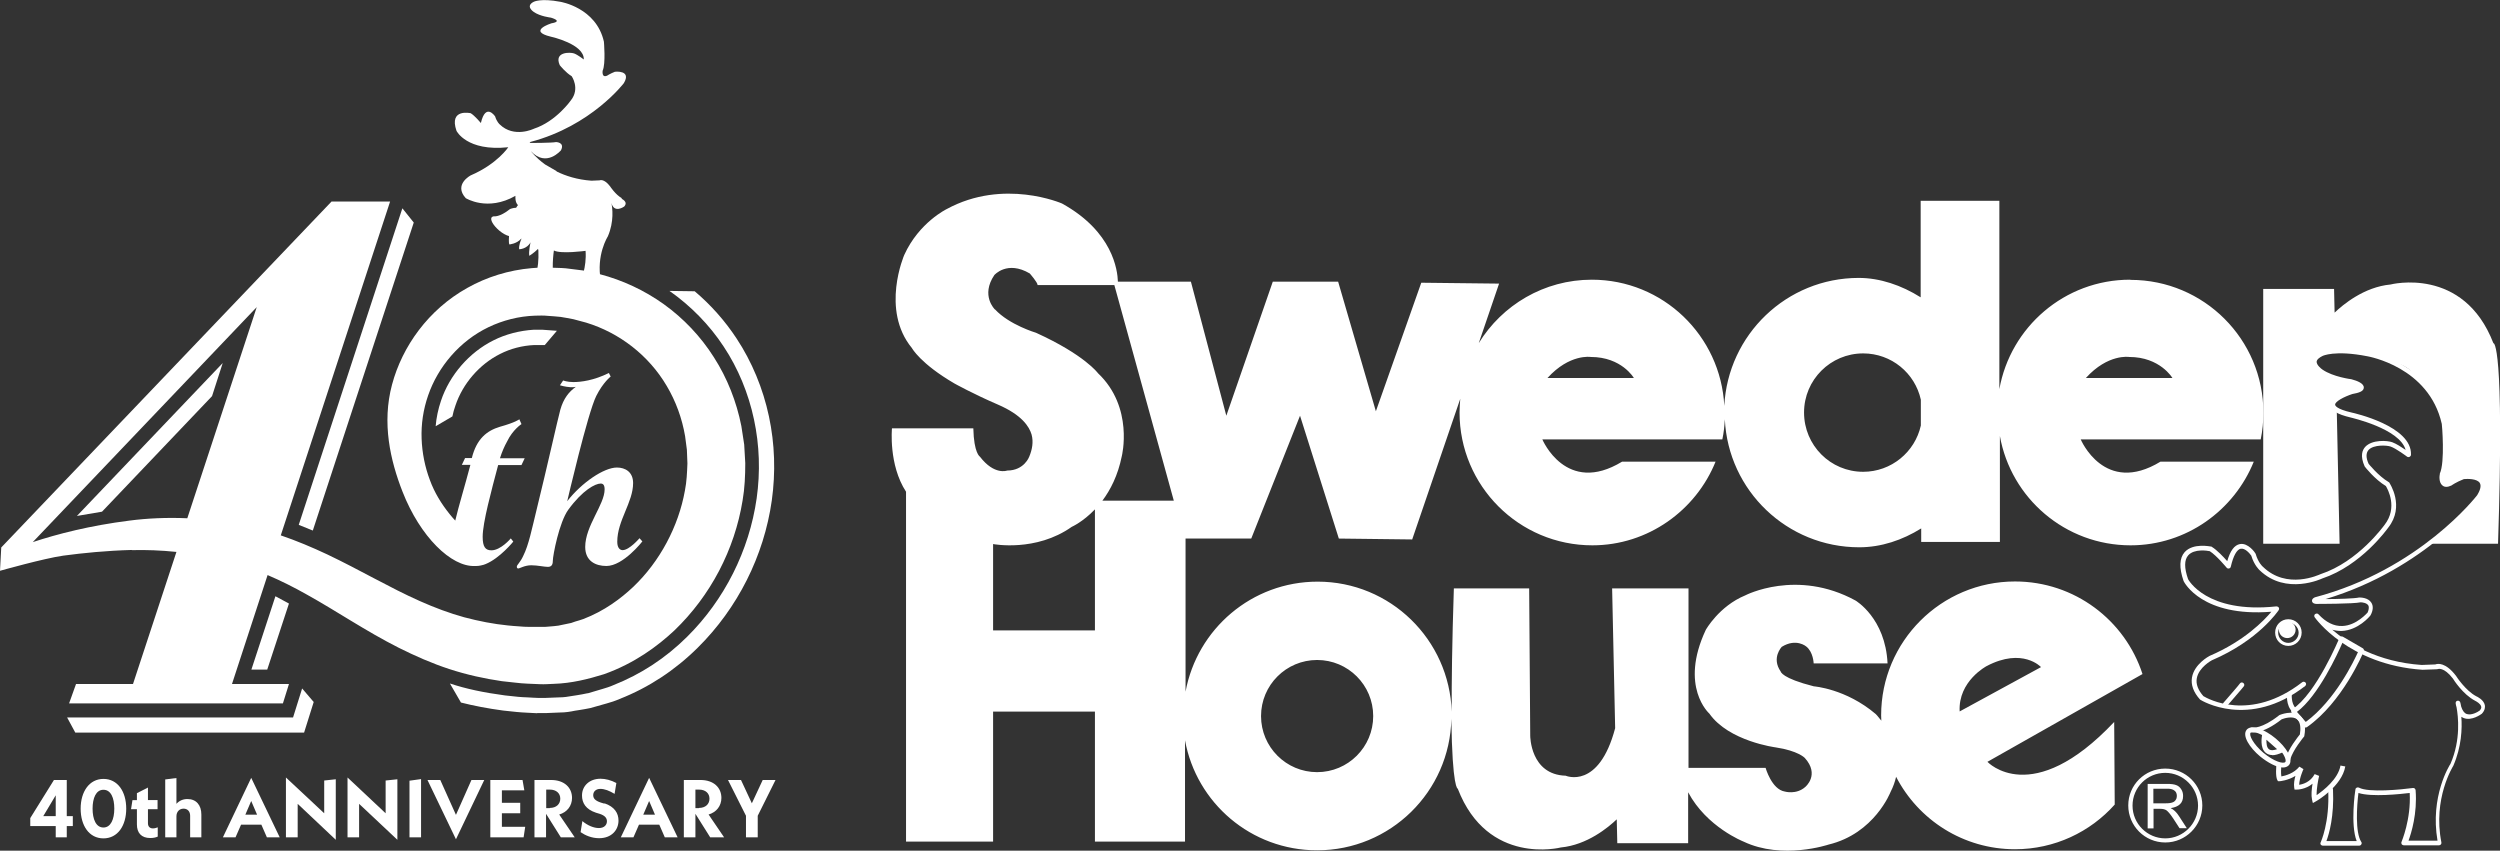 <?xml version="1.0" encoding="UTF-8"?>
<svg id="_レイヤー_2" data-name="レイヤー_2" xmlns="http://www.w3.org/2000/svg" viewBox="0 0 140.42 47.78">
  <rect x="0" y="0" width="140.42" height="47.78" fill="#333333" stroke="none"/>
  <defs>
    <style>
      .cls-1 {
        fill: #fff;
      }
    </style>
  </defs>
  <g id="_レイヤー_1-2" data-name="レイヤー_1">
    <g>
      <g>
        <path class="cls-1" d="M117.16,21.23c1.24-1.37,2.43-1.18,2.43-1.18,1.74,0,2.43,1.18,2.43,1.18h-4.85M107.89,23.9c-.33,1.49-1.66,2.6-3.24,2.6-1.84,0-3.32-1.49-3.32-3.33s1.49-3.32,3.32-3.32c1.59,0,2.91,1.11,3.24,2.6v1.46ZM86.92,21.23c1.24-1.37,2.43-1.18,2.43-1.18,1.74,0,2.42,1.18,2.42,1.18h-4.85ZM55.78,35.42v-4.86s0,0,.01,0c0,0,2.39.46,4.41-.97,0,0,.62-.27,1.3-.98v6.8h-5.72ZM55.88,17.38s-.81-.78-.03-1.93c0,0,.72-.84,1.99-.09,0,0,.44.5.44.65h4.31l3.34,12.11h-4.01c.45-.6.87-1.41,1.09-2.5,0,0,.69-2.74-1.34-4.66,0,0-.75-1.03-3.48-2.27,0,0-1.49-.44-2.3-1.31M73.98,37.07c1.74,0,3.15,1.41,3.15,3.15s-1.41,3.15-3.15,3.15-3.15-1.41-3.15-3.15,1.41-3.15,3.15-3.15M111.59,37.41c2.02-1.06,3.05.06,3.05.06l-4.57,2.49c-.09-1.71,1.52-2.55,1.52-2.55M119.64,15.71c-3.67,0-6.72,2.66-7.34,6.15v-10.58h-4.42v5.42c-1.08-.68-2.29-1.09-3.48-1.09-4.05,0-7.35,3.19-7.55,7.19-.2-3.95-3.45-7.09-7.44-7.09-2.69,0-5.04,1.43-6.35,3.56l1.14-3.34-4.37-.05-2.55,7.22-2.12-7.28h-3.67l-2.61,7.53-1.99-7.53h-4.1c-.02-.64-.28-2.81-3.14-4.39,0,0-3.27-1.43-6.47.31,0,0-1.56.75-2.39,2.58,0,0-1.34,3.08.43,5.23,0,0,.47.87,2.39,1.99,0,0,1.06.59,2.43,1.18,1.37.59,1.77,1.25,1.9,1.68.12.43.03.87-.13,1.25,0,0-.28.78-1.24.78,0,0-.72.28-1.53-.78,0,0-.34-.19-.37-1.59h-4.57s-.2,2.04.79,3.56v19.65h4.89v-7.3h5.72v7.3h5.06v-5.69c.64,3.52,3.71,6.18,7.42,6.18,4.11,0,7.46-3.29,7.54-7.39.05,3.96.36,3.93.36,3.93,1.68,4.36,5.79,3.3,5.79,3.3,1.48-.14,2.67-1.13,3.14-1.58l.03,1.34h3.98v-2.86c1.04,1.96,3.11,2.77,3.11,2.77,2.18,1.04,4.77.17,4.77.17,2.59-.62,3.49-2.96,3.49-2.96.15-.29.25-.58.31-.85,1.25,2.42,3.77,4.07,6.68,4.07,2.22,0,4.23-.97,5.6-2.51l-.03-4.64c-4.63,4.91-7.12,2.24-7.12,2.24l8.71-4.93c-.98-3.02-3.81-5.2-7.16-5.2-4.15,0-7.52,3.37-7.52,7.52,0,.1.01.2.01.3-.18-.24-.31-.37-.31-.37-1.68-1.43-3.48-1.56-3.48-1.56-1.82-.46-1.86-.83-1.86-.83-.54-.77.06-1.39.06-1.39.81-.5,1.37-.02,1.37-.02.4.31.42.95.42.95h4.15c-.12-2.55-1.8-3.53-1.8-3.53-3.3-1.8-6.19-.29-6.19-.29-1.48.61-2.22,1.94-2.22,1.94-1.5,3.2.2,4.7.2,4.7,1.09,1.56,3.73,1.9,3.73,1.9,1.26.19,1.63.59,1.63.59.86.95.03,1.63.03,1.63-.5.45-1.15.26-1.15.26-.74-.12-1.08-1.33-1.08-1.33h-4.33v-10.08h-4.29l.17,7.85c-.92,3.48-2.78,2.67-2.78,2.67-1.99-.06-1.99-2.24-1.99-2.24l-.06-8.28h-4.23c-.1,3.07-.13,5.3-.12,6.93-.13-4.06-3.45-7.31-7.53-7.31-3.7,0-6.77,2.66-7.42,6.18v-8.6h3.69l2.74-6.9,2.18,6.9,4.12.05,2.7-7.9c-.02.26-.04.51-.04.77,0,4.12,3.34,7.46,7.46,7.46,3.13,0,5.82-1.97,6.92-4.7h-5.25c-3.15,1.92-4.48-1.25-4.48-1.25h10.11c.08-.37.12-.75.14-1.13.19,4.01,3.5,7.19,7.55,7.19,1.23,0,2.42-.4,3.48-1.06v.76h4.42v-5.95c.62,3.49,3.67,6.14,7.34,6.14,3.14,0,5.82-1.97,6.92-4.7h-5.24c-3.15,1.92-4.48-1.25-4.48-1.25h10.11c.1-.49.15-.99.15-1.5,0-4.12-3.34-7.46-7.46-7.46"/>
        <g>
          <path class="cls-1" d="M121.62,47.32c-1.15,0-2.08-.93-2.08-2.08s.93-2.07,2.08-2.07,2.08.93,2.08,2.07-.93,2.08-2.08,2.08ZM121.62,43.41c-1.02,0-1.84.82-1.84,1.84s.83,1.84,1.84,1.84,1.84-.83,1.84-1.84-.83-1.84-1.84-1.84Z"/>
          <path class="cls-1" d="M121.92,45.39h0c.47-.07.7-.29.7-.68,0-.14-.03-.26-.1-.37-.07-.12-.17-.2-.28-.24-.12-.05-.29-.07-.51-.07h-1.1v2.5h.33v-1.1h.38c.15,0,.26.03.34.08.1.07.24.24.41.5l.33.51h.41l-.44-.68c-.14-.22-.3-.37-.47-.45M122.21,44.92c-.04.07-.09.11-.16.14-.09.04-.22.06-.39.06h-.71v-.82h.79c.14,0,.25.02.34.07.13.07.19.18.19.34,0,.08-.02.15-.06.21"/>
        </g>
        <path class="cls-1" d="M140.05,19.28c-1.68-4.36-5.78-3.3-5.78-3.3-1.49.14-2.68,1.14-3.14,1.58l-.03-1.33h-3.98v14.31h4.29l-.16-7.57c-.71-.49.9-.99.9-.99,1.21-.22-.06-.56-.06-.56,0,0-1.06-.12-1.68-.56,0,0-.87-.56,0-.99,0,0,.68-.37,2.61,0,0,0,.68.11,1.51.51.52.12.86.38,1.08.68.74.59,1.42,1.46,1.7,2.73,0,0,.19,2.18-.13,2.86,0,0-.12.75.44.5,0,0,.27-.2.77-.39,0,0,1.66-.2.87,1.12,0,0-.96,1.26-2.82,2.66h3.87c.37-11.32-.25-11.26-.25-11.26Z"/>
        <g>
          <path class="cls-1" d="M132.58,47.5h-2.12s-.09-.02-.11-.06c-.02-.04-.03-.09,0-.13,0-.01.51-1.09.42-2.95,0-.07.05-.14.13-.14.09,0,.14.05.14.13.07,1.5-.22,2.49-.37,2.89h1.7c-.36-.91-.09-2.82-.07-2.9,0-.04.03-.08.07-.1.04-.02.09-.02.13,0,.53.29,2.37.11,3.03.02.04,0,.07,0,.1.03s.05.06.05.1c.1,1.3-.24,2.4-.4,2.83h1.63c-.43-2.49.68-4.25.73-4.32.59-1.36.43-2.67.34-3.17-.02-.07-.04-.14-.05-.22-.01-.07.03-.14.1-.15.07-.02.14.03.16.1,0,.01.03.1.05.23.07.22.17.36.3.41.26.1.62-.1.74-.19.11-.12.09-.2.08-.23-.03-.15-.26-.28-.34-.32-.69-.36-1.22-1.2-1.24-1.24-.52-.68-.85-.54-.85-.54-.02,0-.04.01-.05.01l-.81.03c-4.17-.28-6.04-2.92-6.06-2.95-.04-.06-.03-.14.03-.18.06-.04.14-.04.18.01.42.45.87.68,1.34.66.8-.02,1.41-.75,1.42-.75.05-.11.11-.29.04-.41-.09-.14-.34-.17-.43-.17-.38.09-2.4.09-2.49.09-.07,0-.22-.03-.24-.16-.01-.09.05-.16.16-.21,5.89-1.55,9.09-5.7,9.12-5.74.13-.21.26-.51.14-.69-.16-.24-.69-.23-.89-.21-.44.17-.7.36-.7.36-.22.1-.38.1-.5,0-.22-.17-.17-.56-.15-.64,0-.01,0-.02,0-.03.3-.64.12-2.77.11-2.79-.72-3.21-4.14-3.79-4.18-3.8-1.84-.36-2.52-.02-2.53-.01-.14.07-.31.18-.32.32,0,.18.24.38.33.44.59.41,1.61.54,1.62.54.34.09.71.24.7.47,0,.22-.31.3-.64.36-.46.15-.98.42-.97.6,0,.04.05.24.92.44.14.03,3.4.76,3.34,2.37,0,.05-.03.09-.08.12-.04.02-.1.02-.14-.01,0,0-.61-.46-.93-.57-.2-.07-.94-.12-1.23.19-.15.17-.16.43,0,.78h0s.54.68,1.13,1.03c.02,0,.03.02.04.04,0,.01.89,1.31-.07,2.52-.06.08-1.51,2.12-3.7,2.85,0,0-2.04.98-3.53-.47,0,0-.3-.27-.46-.81-.1-.14-.35-.43-.59-.39-.22.04-.42.4-.56,1.01-.01.05-.05.09-.1.1-.05.01-.1,0-.14-.05,0,0-.56-.68-.94-.92-.13-.03-.87-.15-1.21.23-.23.26-.23.71-.01,1.34,0,0,1.01,1.95,4.96,1.53.05,0,.1.02.13.06.03.04.03.1,0,.15-.05.07-1.14,1.7-3.76,2.82h0s-.73.39-.84,1.01c-.06.32.07.66.37,1,.23.14,2.62,1.49,5.55-.78.06-.05.14-.03.19.02.05.06.03.14-.02.19-3.18,2.46-5.85.8-5.88.78,0,0-.02-.01-.03-.02-.37-.41-.52-.83-.45-1.24.13-.75.95-1.19.99-1.21,1.96-.84,3.06-1.99,3.47-2.48-3.89.31-4.89-1.64-4.93-1.72-.26-.75-.24-1.29.06-1.63.48-.53,1.45-.31,1.49-.31.01,0,.03,0,.04.02.28.17.65.56.86.8.17-.59.4-.9.71-.96.46-.09.86.49.87.52,0,.01.01.02.02.04.14.48.39.71.4.71,1.35,1.32,3.16.45,3.24.42,2.13-.7,3.57-2.74,3.59-2.76.77-.98.18-2.02.08-2.19-.63-.38-1.17-1.07-1.19-1.1-.27-.6-.13-.92.03-1.1.39-.42,1.25-.36,1.52-.26.22.08.53.28.75.43-.33-1.2-3.07-1.81-3.09-1.82-.76-.18-1.12-.4-1.13-.7-.02-.47.98-.81,1.18-.87.24-.04.35-.09.4-.11-.08-.06-.27-.14-.46-.19-.02,0-1.08-.13-1.72-.58-.04-.03-.46-.31-.45-.68.01-.22.17-.4.46-.55.02-.01.74-.39,2.7-.01.03,0,3.64.61,4.4,4.02.01.11.19,2.2-.13,2.93-.02.13,0,.31.06.36.03.02.1.01.19-.03h0s.27-.2.77-.39c.12-.02.9-.1,1.18.32.16.24.11.57-.15.99-.04.05-3.09,4.01-8.71,5.69.69,0,1.65-.03,1.89-.09.08,0,.51,0,.69.3.11.18.1.42-.05.7-.04.06-.7.85-1.63.88-.18,0-.35-.02-.52-.07.89.77,2.53,1.81,5.02,1.98l.77-.03c.13-.05.57-.13,1.16.64.01.02.53.83,1.14,1.15.03.01.42.19.48.5.02.11.01.29-.17.48-.04.03-.57.42-1.02.24-.04-.02-.09-.04-.13-.07.05.67.01,1.69-.45,2.75-.02.04-1.16,1.84-.67,4.31,0,.04,0,.08-.03.11-.03.03-.06.05-.1.05h-1.99s-.09-.02-.11-.06-.03-.09-.01-.13c0-.01.54-1.25.46-2.75-.5.06-2.13.24-2.88,0-.09.72-.19,2.22.16,2.75.03.04.03.09,0,.14-.02.04-.07.07-.12.07Z"/>
          <path class="cls-1" d="M124.99,39.69s-.06-.01-.09-.03c-.06-.05-.06-.13-.01-.19.33-.38.88-1.01.92-1.08.04-.06.13-.08.19-.03.06.04.08.13.03.19-.06.09-.8.93-.94,1.1-.03.03-.06.05-.1.05Z"/>
          <path class="cls-1" d="M128.53,36.28c-.41,0-.74-.33-.74-.75s.33-.75.74-.75.75.33.75.75-.34.75-.75.75ZM128.53,34.97c-.32,0-.57.26-.57.57s.26.57.57.57.58-.26.58-.57-.26-.57-.58-.57Z"/>
          <path class="cls-1" d="M128.53,42.74s-.02,0-.03,0c-.07-.02-.12-.09-.1-.16.12-.5.66-1.18.78-1.33.05-.3.05-.68-.16-.85-.24-.19-.68-.07-.86,0-1.09.86-1.69.74-1.71.73-.07-.02-.12-.09-.1-.16.02-.07.08-.12.16-.1.01,0,.53.08,1.5-.69,0,0,.02-.01.03-.02.03-.01.72-.3,1.14.03.26.21.35.59.25,1.14,0,.02-.01.05-.03.06,0,0-.63.76-.75,1.25-.01.06-.07.1-.13.1Z"/>
          <path class="cls-1" d="M129.9,45.08l-.04-.18c-.05-.22-.02-.58.03-.88-.4.33-.86.33-.89.33h-.12l-.02-.12c-.03-.2.01-.44.07-.65-.42.26-.87.3-.89.3h-.09s-.04-.07-.04-.07c-.11-.21-.06-.8-.04-.91l.27.03c-.02.24-.03.52,0,.68.22-.04.71-.17,1.01-.55l.23.14s-.23.5-.24.88c.21-.03.63-.15.87-.6l.25.1c-.05.21-.15.73-.14,1.08.37-.25,1.21-.9,1.34-1.66l.27.05c-.19,1.11-1.59,1.93-1.65,1.96l-.16.09Z"/>
          <path class="cls-1" d="M128.23,43.11c-.35,0-.85-.27-1.28-.62,0,0,0,0,0,0-.59-.49-1.03-1.17-.76-1.5.09-.11.29-.21.71-.06.28.1.61.29.91.54.59.49,1.03,1.16.76,1.5-.08.09-.2.14-.34.14ZM127.13,42.28c.6.5,1.13.64,1.23.52.1-.12-.14-.63-.72-1.12-.28-.23-.57-.41-.82-.5-.23-.08-.37-.07-.41-.02-.1.12.14.63.72,1.12h0Z"/>
          <path class="cls-1" d="M127.63,42.41c-.14,0-.26-.04-.36-.12-.36-.28-.22-.95-.21-1.03l.05-.22,1.29,1.13-.19.09c-.22.1-.42.16-.58.16ZM127.3,41.56c0,.19.01.42.14.52.11.09.29.06.46,0l-.6-.53Z"/>
          <path class="cls-1" d="M129.5,40.87s-.07-.02-.1-.05l-.68-.78s-.04-.07-.03-.11c0-.04.03-.07.06-.09,1.35-.87,2.64-3.98,2.65-4.01.01-.04.04-.06.08-.08.04-.01.08,0,.11.01l1.12.65c.06.03.08.11.06.17-.05.12-1.19,2.85-3.19,4.26-.02.02-.05.02-.08.02ZM129.01,39.98l.5.57c1.66-1.22,2.72-3.45,2.95-3.96l-.88-.51c-.27.62-1.36,3.01-2.57,3.91Z"/>
          <path class="cls-1" d="M128.77,39.99c-.4-.37-.31-1.04-.31-1.07l.27.03s-.07.56.23.84l-.19.2Z"/>
          <path class="cls-1" d="M128.47,34.9c.26,0,.47.21.47.47s-.21.47-.47.47-.47-.21-.47-.47.21-.47.47-.47"/>
        </g>
      </g>
      <g>
        <path class="cls-1" d="M34.94,11.14c-.37-.2-.67-.67-.67-.67-.35-.46-.59-.34-.59-.34l-.46.02c-.81-.06-1.45-.27-1.96-.52,0,0,0-.02,0-.02l-.64-.37s0,0,0,0c-.54-.39-.8-.75-.8-.75.87.94,1.69-.05,1.69-.05.23-.46-.29-.46-.28-.46-.23.05-1.42.05-1.42.05-.12-.02-.01-.06-.01-.06,3.42-.9,5.24-3.3,5.24-3.3.45-.75-.5-.64-.5-.64-.28.11-.44.22-.44.22-.32.14-.25-.28-.25-.28.18-.39.07-1.63.07-1.63-.43-1.92-2.45-2.24-2.45-2.24-1.1-.21-1.49,0-1.49,0-.5.25,0,.57,0,.57.35.25.96.32.96.32,0,0,.73.2.03.32,0,0-1.37.43-.03.75,0,0,1.88.41,1.85,1.28,0,0-.35-.27-.55-.34-.2-.07-1.14-.11-.8.66,0,0,.32.41.67.62,0,0,.48.69-.04,1.35,0,0-.83,1.19-2.08,1.6,0,0-1.12.55-1.93-.25,0,0-.16-.14-.25-.44,0,0-.53-.8-.8.37,0,0-.34-.41-.57-.55,0,0-1.24-.29-.8.99,0,0,.57,1.17,2.91.92,0,0-.62.94-2.11,1.58,0,0-.98.51-.28,1.28,0,0,1.22.77,2.79-.13,0,.05-.03.35.14.52,0,0,0,.01,0,.01,0,0-.02.02-.03.03,0,0,0,0,0,0h0s-.05.07-.07.11c-.17,0-.34.07-.34.07-.6.48-.92.41-.92.41h0s-.08.02-.11.05c-.11.13.08.46.42.75.19.16.39.27.55.31,0,.05-.03.37.02.47,0,0,.41-.03.66-.32h.02c-.04.09-.16.38-.13.59,0,0,.43,0,.64-.39,0,0-.12.53-.07.76,0,0,.25-.15.49-.39l.02.09c.05,1.1-.25,1.72-.25,1.72h1.21c-.28-.43-.09-1.72-.09-1.72.39.21,1.78.02,1.78.02.07.92-.27,1.69-.27,1.69h1.13c-.28-1.46.39-2.5.39-2.5.36-.83.26-1.61.2-1.88.16.61.72.2.72.2.25-.27-.16-.44-.16-.44"/>
        <polygon class="cls-1" points="16.46 40.3 3.77 40.3 4.23 41.15 17.08 41.15 17.62 39.43 16.97 38.67 16.46 40.3"/>
        <polygon class="cls-1" points="15.01 37.61 16.23 33.9 15.47 33.49 14.12 37.61 15.01 37.61"/>
        <polygon class="cls-1" points="17.57 29.8 23.24 12.5 22.6 11.7 16.78 29.48 17.57 29.8"/>
        <polygon class="cls-1" points="5.73 28.74 11.91 22.25 12.51 20.39 4.32 28.98 5.73 28.74"/>
        <path class="cls-1" d="M29.03,31.84c0,.07.04.09.08.09.08,0,.36-.18.73-.18.34,0,.73.09.93.09.18,0,.28-.09.28-.33,0-.31.36-2.18.87-2.88.81-1.11,1.52-1.47,1.82-1.47.14,0,.22.09.22.33,0,.85-1.09,2.05-1.09,3.23,0,.8.59,1.07,1.19,1.07.95,0,2.02-1.38,2.02-1.38l-.16-.18s-.57.67-.95.67c-.12,0-.3-.09-.3-.47,0-1.2.89-2.21.89-3.3,0-.62-.44-.87-.91-.87-.73,0-1.98.85-2.79,1.89,0,0,1.15-4.95,1.63-5.91.38-.76.81-1.09.81-1.09l-.1-.2c-.85.42-1.56.51-2,.51-.34,0-.57-.09-.57-.09l-.18.27s.28.09.61.11c.08,0,.2,0,.28-.02-.38.27-.69.65-.87,1.29-.14.51-.75,3.25-1.29,5.44-.32,1.31-.48,2.14-.79,2.76-.16.36-.36.51-.36.6"/>
        <path class="cls-1" d="M3.75,43.81h-.72l-1.33,2.14v.45h1.43v.63h.62v-.63h.34v-.56h-.34v-2.03ZM3.13,45.84h-.7l.7-1.17v1.17Z"/>
        <path class="cls-1" d="M5.81,43.75c-.79,0-1.28.71-1.28,1.67s.48,1.67,1.28,1.67,1.28-.71,1.28-1.67-.48-1.67-1.28-1.67M5.81,46.48c-.42,0-.61-.47-.61-1.06s.19-1.06.61-1.06.61.46.61,1.06-.2,1.06-.61,1.06"/>
        <path class="cls-1" d="M8.32,44.23l-.63.32v.39h-.25l-.08.51h.33v.86c0,.47.25.76.75.76.17,0,.31-.03.42-.08v-.52c-.07.03-.18.06-.27.06-.18,0-.28-.11-.28-.29v-.79h.54v-.51h-.54v-.71Z"/>
        <path class="cls-1" d="M10.53,44.88c-.26,0-.47.1-.62.27v-1.45l-.63.08v3.25h.63v-1.18c0-.26.17-.43.4-.43.22,0,.37.15.37.4v1.21h.63v-1.28c0-.53-.29-.87-.78-.87"/>
        <path class="cls-1" d="M12.52,47.03h.71l.31-.71h1.14l.31.71h.72l-1.6-3.34-1.59,3.34ZM13.78,45.76l.33-.77.33.77h-.66Z"/>
        <polygon class="cls-1" points="18.21 45.68 16.06 43.67 16.06 47.03 16.72 47.03 16.72 45.15 18.86 47.17 18.86 43.77 18.21 43.84 18.21 45.68"/>
        <polygon class="cls-1" points="21.66 45.68 19.52 43.67 19.52 47.03 20.17 47.03 20.17 45.15 22.32 47.17 22.32 43.77 21.66 43.84 21.66 45.68"/>
        <polygon class="cls-1" points="23 47.03 23.65 47.03 23.65 43.76 23 43.85 23 47.03"/>
        <polygon class="cls-1" points="25.61 45.77 24.73 43.81 24.01 43.81 25.61 47.14 27.2 43.81 26.48 43.81 25.61 45.77"/>
        <polygon class="cls-1" points="28.19 45.68 29.22 45.68 29.22 45.09 28.19 45.09 28.19 44.39 29.45 44.39 29.35 43.81 27.54 43.81 27.54 47.03 29.41 47.03 29.5 46.44 28.19 46.44 28.19 45.68"/>
        <path class="cls-1" d="M32.13,44.82c0-.58-.43-1.01-1.18-1.01h-.93v3.22h.65v-1.32l.83,1.32h.78l-.87-1.28c.44-.13.72-.48.72-.94M30.88,45.39h-.2v-1.04h.2c.37,0,.59.21.59.51s-.22.52-.59.52"/>
        <path class="cls-1" d="M33.95,45.14l-.2-.06c-.33-.11-.43-.24-.43-.42,0-.19.14-.35.4-.35.24,0,.5.1.8.28l.1-.61c-.3-.16-.61-.24-.89-.24-.62,0-1.04.4-1.04.94,0,.42.21.78.79.97l.2.06c.31.1.41.25.41.42,0,.21-.16.38-.45.38s-.63-.14-.93-.39l-.1.62c.26.18.62.34,1.04.34.71,0,1.09-.47,1.09-.99,0-.41-.22-.78-.79-.97"/>
        <path class="cls-1" d="M34.87,47.03h.71l.31-.71h1.14l.31.71h.72l-1.6-3.34-1.59,3.34ZM36.13,45.76l.33-.77.33.77h-.66Z"/>
        <path class="cls-1" d="M40.52,44.82c0-.58-.43-1.01-1.18-1.01h-.93v3.22h.65v-1.32l.83,1.32h.78l-.87-1.28c.44-.13.72-.48.72-.94M39.26,45.39h-.2v-1.04h.2c.37,0,.59.21.59.51s-.22.52-.59.52"/>
        <polygon class="cls-1" points="42.84 43.81 42.23 45.12 41.62 43.81 40.89 43.81 41.9 45.82 41.9 47.03 42.56 47.03 42.56 45.82 43.56 43.81 42.84 43.81"/>
        <path class="cls-1" d="M7.41,30.9c.8-.02,1.64.01,2.5.1l-2.44,7.42h-3.2l-.39,1.09h12.01l.34-1.09h-3.2l2-6.12c.75.32,1.49.69,2.23,1.11,1.64.91,3.29,2.04,5.13,2.97.92.46,1.87.88,2.85,1.2.98.32,1.98.54,2.95.68.25.03.49.05.73.08.24.03.48.05.72.06.24.01.47.02.71.03.23.01.5-.01.75-.02,1.01-.03,1.95-.27,2.82-.54,1.72-.61,3.02-1.58,3.96-2.46,2.03-1.95,3.38-4.53,3.83-7.3.12-.69.15-1.4.15-2.1-.02-.35-.04-.7-.06-1.04l-.16-1.04c-.27-1.37-.79-2.69-1.54-3.86-.74-1.17-1.71-2.19-2.81-2.98-1.1-.79-2.34-1.36-3.6-1.69-.32-.07-.63-.15-.95-.21-.32-.04-.64-.08-.96-.12-.32-.03-.63-.02-.95-.04-.31-.02-.64,0-.96.03-1.29.11-2.54.5-3.62,1.11-2.19,1.22-3.66,3.29-4.23,5.43-.58,2.16-.1,4.26.59,6.02.99,2.53,2.74,4.23,4.06,4.17.02,0,.03,0,.05,0,.01,0,.02,0,.03,0,.09,0,.17-.01.26-.03.11-.02.2-.05.27-.08.8-.33,1.55-1.26,1.55-1.26l-.14-.18s-.56.67-1.09.67c-.34,0-.49-.2-.49-.76,0-.8.49-2.59.87-4.03h1.31l.18-.38h-1.39c.12-.38.26-.69.4-.94.32-.67.81-.98.81-.98l-.12-.27s-.22.18-1.09.42c-.73.22-1.31.67-1.58,1.76h-.38l-.18.38h.48c-.32,1.22-.65,2.28-.85,3.13-.11-.12-.22-.24-.32-.37-.45-.56-.85-1.2-1.11-1.92-.27-.72-.43-1.5-.46-2.31-.03-.81.09-1.64.37-2.44.55-1.59,1.76-3.04,3.38-3.82.81-.39,1.71-.62,2.62-.65.23,0,.46-.02.71.01.24.02.49.03.73.06.24.04.48.08.72.13.24.06.47.13.71.19,1.87.57,3.52,1.84,4.53,3.56.51.86.86,1.82,1.03,2.82l.1.76.03.77c-.02.51-.04,1.02-.14,1.52-.36,2.02-1.41,3.99-2.9,5.41-.7.66-1.63,1.36-2.81,1.81-.15.05-.3.1-.45.14l-.23.08c-.08.02-.16.03-.24.05-.16.03-.32.07-.48.1-.16.03-.33.03-.5.05l-.25.02h-.13s-.15,0-.15,0c-.2,0-.39,0-.59,0-.2,0-.4-.01-.6-.03-.2-.02-.4-.02-.61-.05-.81-.08-1.63-.24-2.46-.46-.83-.23-1.66-.54-2.49-.91-1.67-.74-3.37-1.75-5.2-2.62-.85-.4-1.73-.77-2.61-1.07l6.14-18.75h-3.29L.07,30.75l-.07,1.31s2.48-.7,3.55-.85c1.12-.15,2.42-.28,3.85-.32M10.52,29.11c-1.14-.05-2.24,0-3.24.13-2.23.28-4.08.76-5.44,1.21l12.58-13.2-3.9,11.86Z"/>
        <path class="cls-1" d="M30.19,40.05c.1,0,.2,0,.31,0,.08,0,.17,0,.22,0l.72-.03c.33,0,.61-.05.85-.1l.26-.04c.2-.03.41-.07.61-.11l.92-.26c.22-.06.47-.14.72-.25,1.63-.64,3.11-1.61,4.4-2.89,2.23-2.21,3.71-5.14,4.15-8.26.22-1.58.17-3.17-.16-4.72-.33-1.56-.96-3.08-1.82-4.38-.65-.99-1.45-1.89-2.35-2.65l-1.42-.02c1.19.83,2.25,1.91,3.05,3.13.81,1.22,1.39,2.63,1.7,4.09.31,1.45.36,2.94.15,4.43-.42,2.94-1.81,5.7-3.91,7.78-1.21,1.2-2.59,2.1-4.13,2.71-.22.1-.43.16-.63.22l-.81.24h-.03c-.19.04-.39.08-.59.11l-.26.04c-.23.04-.46.08-.74.08l-.75.03c-.12,0-.29,0-.44,0,0,0-.5-.02-.58-.03-.17,0-.35-.02-.52-.03l-.75-.08c-1.2-.16-2.19-.37-3.09-.67l.62,1.07c.71.18,1.48.33,2.37.45l.76.08c.19.02.38.03.57.04.07,0,.57.03.57.03"/>
        <path class="cls-1" d="M30.6,19.38l.68-.8-.82-.06h-.48c-.79.05-1.58.25-2.27.6-1.36.68-2.46,1.95-2.94,3.39-.16.47-.26.95-.3,1.43l.94-.55c.04-.21.1-.41.17-.61.41-1.23,1.35-2.32,2.51-2.9.59-.3,1.25-.47,1.92-.5h.42s.16,0,.16,0Z"/>
      </g>
    </g>
  </g>
</svg>